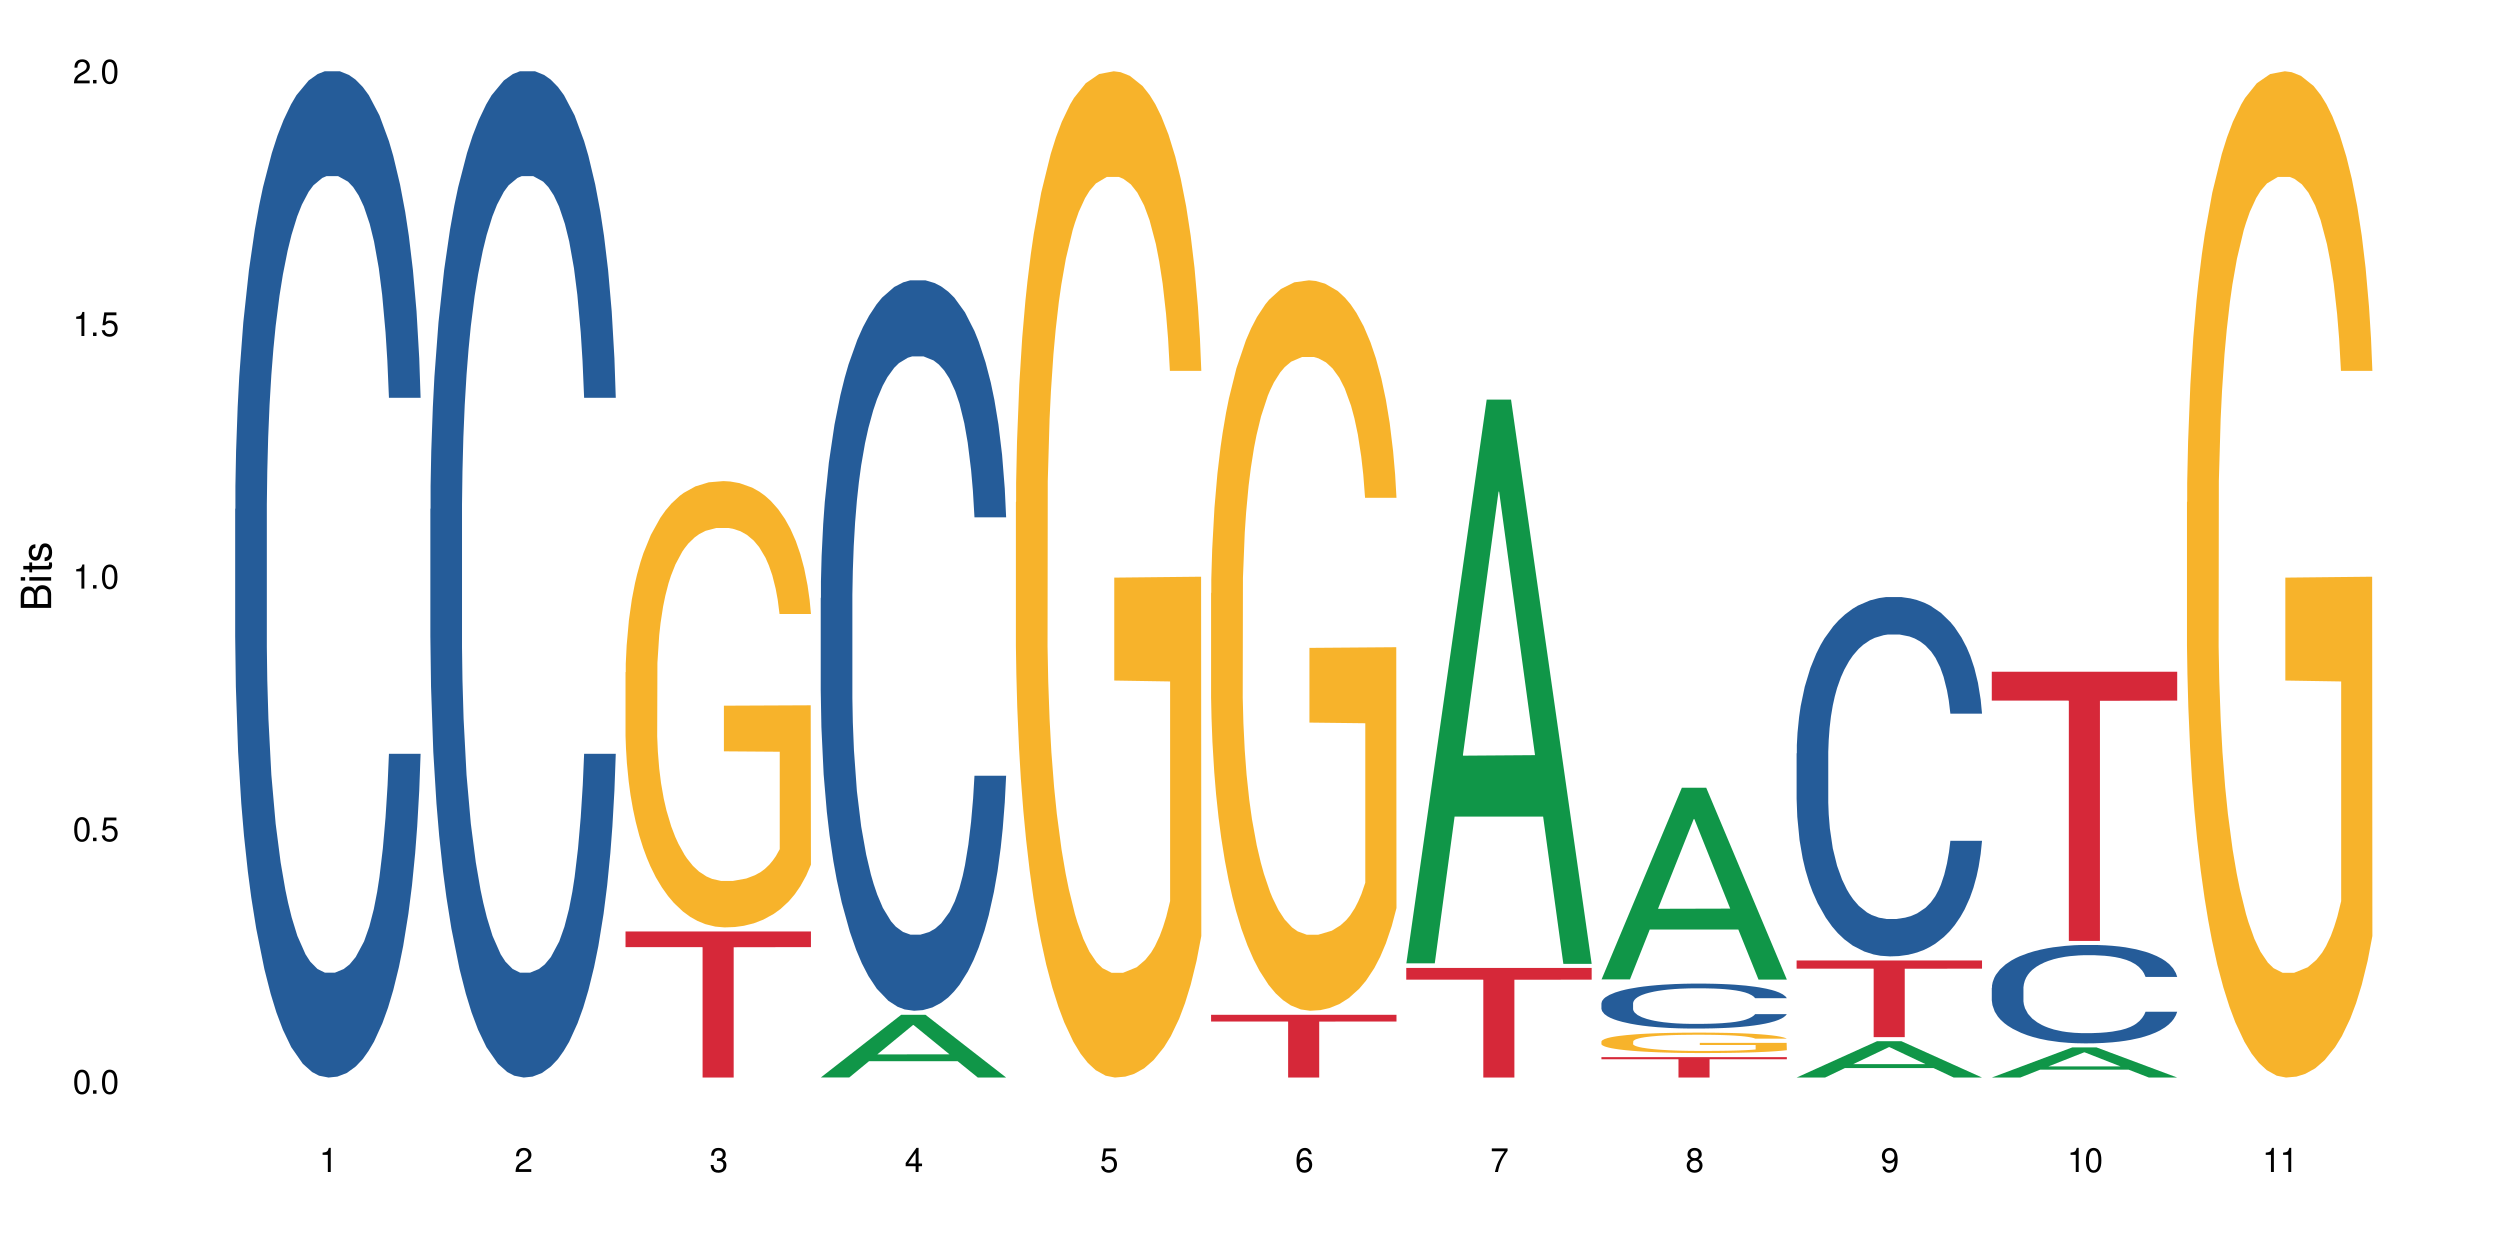 <?xml version="1.0" encoding="UTF-8"?>
<svg xmlns="http://www.w3.org/2000/svg" xmlns:xlink="http://www.w3.org/1999/xlink" width="720" height="360" viewBox="0 0 720 360">
<defs>
<g>
<g id="glyph-0-0">
</g>
<g id="glyph-0-1">
<path d="M 2.641 -6.938 C 2 -6.938 1.422 -6.656 1.078 -6.172 C 0.641 -5.562 0.406 -4.641 0.406 -3.359 C 0.406 -1.016 1.188 0.219 2.641 0.219 C 4.078 0.219 4.859 -1.016 4.859 -3.297 C 4.859 -4.641 4.656 -5.547 4.203 -6.172 C 3.844 -6.656 3.281 -6.938 2.641 -6.938 Z M 2.641 -6.188 C 3.547 -6.188 4 -5.25 4 -3.375 C 4 -1.406 3.562 -0.484 2.625 -0.484 C 1.734 -0.484 1.281 -1.438 1.281 -3.344 C 1.281 -5.25 1.734 -6.188 2.641 -6.188 Z M 2.641 -6.188 "/>
</g>
<g id="glyph-0-2">
<path d="M 1.828 -1 L 0.828 -1 L 0.828 0 L 1.828 0 Z M 1.828 -1 "/>
</g>
<g id="glyph-0-3">
<path d="M 4.562 -6.797 L 1.062 -6.797 L 0.547 -3.094 L 1.328 -3.094 C 1.719 -3.562 2.047 -3.734 2.578 -3.734 C 3.484 -3.734 4.062 -3.109 4.062 -2.094 C 4.062 -1.125 3.484 -0.531 2.578 -0.531 C 1.828 -0.531 1.375 -0.906 1.188 -1.672 L 0.328 -1.672 C 0.453 -1.109 0.547 -0.844 0.75 -0.594 C 1.125 -0.078 1.828 0.219 2.594 0.219 C 3.969 0.219 4.922 -0.781 4.922 -2.219 C 4.922 -3.562 4.031 -4.484 2.719 -4.484 C 2.25 -4.484 1.859 -4.359 1.469 -4.062 L 1.734 -5.969 L 4.562 -5.969 Z M 4.562 -6.797 "/>
</g>
<g id="glyph-0-4">
<path d="M 2.484 -4.938 L 2.484 0 L 3.328 0 L 3.328 -6.938 L 2.766 -6.938 C 2.469 -5.875 2.281 -5.734 0.984 -5.562 L 0.984 -4.938 Z M 2.484 -4.938 "/>
</g>
<g id="glyph-0-5">
<path d="M 4.859 -0.828 L 1.281 -0.828 C 1.359 -1.406 1.672 -1.781 2.5 -2.281 L 3.469 -2.828 C 4.406 -3.344 4.906 -4.062 4.906 -4.906 C 4.906 -5.484 4.672 -6.031 4.266 -6.406 C 3.859 -6.766 3.375 -6.938 2.719 -6.938 C 1.859 -6.938 1.219 -6.625 0.844 -6.031 C 0.609 -5.672 0.5 -5.234 0.484 -4.531 L 1.328 -4.531 C 1.359 -5.016 1.406 -5.281 1.531 -5.516 C 1.75 -5.938 2.188 -6.203 2.703 -6.203 C 3.469 -6.203 4.031 -5.641 4.031 -4.891 C 4.031 -4.344 3.719 -3.859 3.125 -3.516 L 2.234 -3 C 0.812 -2.172 0.406 -1.531 0.328 -0.016 L 4.859 -0.016 Z M 4.859 -0.828 "/>
</g>
<g id="glyph-0-6">
<path d="M 2.125 -3.188 L 2.578 -3.188 C 3.5 -3.188 3.984 -2.766 3.984 -1.922 C 3.984 -1.062 3.469 -0.531 2.594 -0.531 C 1.656 -0.531 1.203 -1 1.156 -2.016 L 0.312 -2.016 C 0.344 -1.453 0.438 -1.094 0.609 -0.781 C 0.953 -0.109 1.625 0.219 2.547 0.219 C 3.953 0.219 4.859 -0.625 4.859 -1.938 C 4.859 -2.828 4.516 -3.297 3.703 -3.594 C 4.344 -3.844 4.656 -4.328 4.656 -5.031 C 4.656 -6.219 3.875 -6.938 2.578 -6.938 C 1.203 -6.938 0.484 -6.172 0.453 -4.703 L 1.297 -4.703 C 1.312 -5.125 1.344 -5.359 1.453 -5.578 C 1.641 -5.969 2.062 -6.203 2.594 -6.203 C 3.344 -6.203 3.797 -5.75 3.797 -5 C 3.797 -4.516 3.609 -4.219 3.25 -4.047 C 3.016 -3.953 2.703 -3.922 2.125 -3.906 Z M 2.125 -3.188 "/>
</g>
<g id="glyph-0-7">
<path d="M 3.141 -1.672 L 3.141 0 L 3.984 0 L 3.984 -1.672 L 4.984 -1.672 L 4.984 -2.438 L 3.984 -2.438 L 3.984 -6.938 L 3.359 -6.938 L 0.266 -2.578 L 0.266 -1.672 Z M 3.141 -2.438 L 1 -2.438 L 3.141 -5.5 Z M 3.141 -2.438 "/>
</g>
<g id="glyph-0-8">
<path d="M 4.781 -5.125 C 4.609 -6.266 3.891 -6.938 2.844 -6.938 C 2.094 -6.938 1.422 -6.578 1.031 -5.953 C 0.594 -5.266 0.406 -4.422 0.406 -3.172 C 0.406 -2 0.578 -1.25 0.984 -0.641 C 1.359 -0.078 1.953 0.219 2.703 0.219 C 3.984 0.219 4.922 -0.75 4.922 -2.094 C 4.922 -3.375 4.062 -4.281 2.844 -4.281 C 2.172 -4.281 1.641 -4.031 1.281 -3.516 C 1.281 -5.234 1.828 -6.188 2.797 -6.188 C 3.391 -6.188 3.797 -5.797 3.938 -5.125 Z M 2.734 -3.531 C 3.547 -3.531 4.062 -2.953 4.062 -2.031 C 4.062 -1.156 3.484 -0.531 2.703 -0.531 C 1.922 -0.531 1.328 -1.188 1.328 -2.078 C 1.328 -2.938 1.906 -3.531 2.734 -3.531 Z M 2.734 -3.531 "/>
</g>
<g id="glyph-0-9">
<path d="M 4.984 -6.797 L 0.438 -6.797 L 0.438 -5.969 L 4.109 -5.969 C 2.5 -3.656 1.828 -2.234 1.328 0 L 2.219 0 C 2.594 -2.172 3.453 -4.047 4.984 -6.094 Z M 4.984 -6.797 "/>
</g>
<g id="glyph-0-10">
<path d="M 3.75 -3.656 C 4.469 -4.094 4.688 -4.438 4.688 -5.078 C 4.688 -6.172 3.844 -6.938 2.641 -6.938 C 1.438 -6.938 0.594 -6.172 0.594 -5.094 C 0.594 -4.438 0.812 -4.094 1.516 -3.656 C 0.734 -3.266 0.359 -2.703 0.359 -1.922 C 0.359 -0.656 1.281 0.219 2.641 0.219 C 3.984 0.219 4.922 -0.656 4.922 -1.922 C 4.922 -2.703 4.531 -3.266 3.75 -3.656 Z M 2.641 -6.188 C 3.359 -6.188 3.812 -5.75 3.812 -5.062 C 3.812 -4.406 3.344 -3.984 2.641 -3.984 C 1.922 -3.984 1.453 -4.406 1.453 -5.078 C 1.453 -5.75 1.922 -6.188 2.641 -6.188 Z M 2.641 -3.266 C 3.484 -3.266 4.062 -2.719 4.062 -1.906 C 4.062 -1.078 3.484 -0.531 2.625 -0.531 C 1.797 -0.531 1.219 -1.094 1.219 -1.906 C 1.219 -2.719 1.781 -3.266 2.641 -3.266 Z M 2.641 -3.266 "/>
</g>
<g id="glyph-0-11">
<path d="M 0.516 -1.578 C 0.672 -0.453 1.406 0.219 2.438 0.219 C 3.188 0.219 3.859 -0.141 4.266 -0.766 C 4.688 -1.453 4.891 -2.297 4.891 -3.547 C 4.891 -4.719 4.703 -5.453 4.312 -6.078 C 3.938 -6.641 3.344 -6.938 2.594 -6.938 C 1.297 -6.938 0.359 -5.969 0.359 -4.625 C 0.359 -3.344 1.234 -2.453 2.453 -2.453 C 3.094 -2.453 3.578 -2.672 4.016 -3.203 C 4 -1.484 3.469 -0.531 2.5 -0.531 C 1.906 -0.531 1.484 -0.906 1.359 -1.578 Z M 2.578 -6.203 C 3.375 -6.203 3.969 -5.531 3.969 -4.641 C 3.969 -3.797 3.391 -3.188 2.547 -3.188 C 1.734 -3.188 1.234 -3.766 1.234 -4.688 C 1.234 -5.562 1.797 -6.203 2.578 -6.203 Z M 2.578 -6.203 "/>
</g>
<g id="glyph-1-0">
</g>
<g id="glyph-1-1">
<path d="M 0 -0.953 L 0 -4.891 C 0 -5.719 -0.234 -6.344 -0.734 -6.797 C -1.188 -7.234 -1.812 -7.469 -2.5 -7.469 C -3.547 -7.469 -4.188 -7 -4.625 -5.875 C -4.984 -6.688 -5.625 -7.094 -6.531 -7.094 C -7.172 -7.094 -7.734 -6.859 -8.141 -6.391 C -8.562 -5.922 -8.75 -5.344 -8.75 -4.5 L -8.75 -0.953 Z M -4.984 -2.062 L -7.766 -2.062 L -7.766 -4.219 C -7.766 -4.844 -7.688 -5.203 -7.453 -5.5 C -7.219 -5.812 -6.859 -5.969 -6.375 -5.969 C -5.891 -5.969 -5.531 -5.812 -5.297 -5.5 C -5.062 -5.203 -4.984 -4.844 -4.984 -4.219 Z M -0.984 -2.062 L -4 -2.062 L -4 -4.781 C -4 -5.766 -3.438 -6.359 -2.484 -6.359 C -1.547 -6.359 -0.984 -5.766 -0.984 -4.781 Z M -0.984 -2.062 "/>
</g>
<g id="glyph-1-2">
<path d="M -6.281 -1.797 L -6.281 -0.797 L 0 -0.797 L 0 -1.797 Z M -8.75 -1.797 L -8.75 -0.797 L -7.484 -0.797 L -7.484 -1.797 Z M -8.75 -1.797 "/>
</g>
<g id="glyph-1-3">
<path d="M -6.281 -3.047 L -6.281 -2.016 L -8.016 -2.016 L -8.016 -1.016 L -6.281 -1.016 L -6.281 -0.172 L -5.469 -0.172 L -5.469 -1.016 L -0.719 -1.016 C -0.078 -1.016 0.281 -1.453 0.281 -2.234 C 0.281 -2.5 0.25 -2.719 0.188 -3.047 L -0.641 -3.047 C -0.609 -2.906 -0.594 -2.766 -0.594 -2.562 C -0.594 -2.141 -0.719 -2.016 -1.156 -2.016 L -5.469 -2.016 L -5.469 -3.047 Z M -6.281 -3.047 "/>
</g>
<g id="glyph-1-4">
<path d="M -4.531 -5.25 C -5.766 -5.25 -6.469 -4.422 -6.469 -2.969 C -6.469 -1.516 -5.719 -0.562 -4.547 -0.562 C -3.562 -0.562 -3.094 -1.062 -2.734 -2.562 L -2.516 -3.484 C -2.344 -4.188 -2.094 -4.469 -1.641 -4.469 C -1.047 -4.469 -0.641 -3.875 -0.641 -3 C -0.641 -2.453 -0.797 -2 -1.062 -1.75 C -1.25 -1.594 -1.422 -1.531 -1.875 -1.469 L -1.875 -0.406 C -0.422 -0.453 0.281 -1.266 0.281 -2.922 C 0.281 -4.5 -0.5 -5.516 -1.719 -5.516 C -2.656 -5.516 -3.172 -4.984 -3.469 -3.734 L -3.703 -2.766 C -3.891 -1.953 -4.156 -1.609 -4.594 -1.609 C -5.188 -1.609 -5.547 -2.125 -5.547 -2.938 C -5.547 -3.75 -5.203 -4.172 -4.531 -4.203 Z M -4.531 -5.25 "/>
</g>
</g>
</defs>
<rect x="-72" y="-36" width="864" height="432" fill="rgb(100%, 100%, 100%)" fill-opacity="1"/>
<path fill-rule="nonzero" fill="rgb(14.51%, 36.078%, 60%)" fill-opacity="1" d="M 67.73 146.621 L 67.797 146.355 L 67.797 140 L 67.992 129.934 L 68.449 117.215 L 68.902 108.477 L 70.074 92.844 L 71.703 77.746 L 73.398 66.09 L 74.633 59.203 L 75.742 53.902 L 78.281 44.102 L 79.91 39.07 L 81.668 34.566 L 83.816 30.062 L 85.379 27.414 L 88.895 23.176 L 91.5 21.32 L 93.52 20.527 L 97.883 20.527 L 100.488 21.586 L 102.375 22.91 L 104.461 25.031 L 106.219 27.414 L 109.281 33.242 L 112.016 40.66 L 113.254 44.898 L 115.207 53.109 L 116.703 61.055 L 117.746 67.945 L 118.918 77.746 L 119.961 89.668 L 120.742 103.176 L 121.133 114.566 L 112.016 114.566 L 111.559 103.973 L 111.039 95.758 L 110.062 84.898 L 109.086 77.215 L 107.715 69.535 L 106.48 64.5 L 104.785 59.469 L 103.289 56.289 L 101.727 53.902 L 100.227 52.316 L 97.363 50.727 L 94.039 50.727 L 92.805 51.254 L 90.262 53.375 L 88.895 55.23 L 86.941 58.938 L 85.574 62.383 L 83.945 67.68 L 82.84 72.184 L 81.473 79.07 L 80.496 85.164 L 79.387 93.906 L 78.738 100.527 L 78.152 107.945 L 77.629 116.688 L 77.238 125.957 L 76.977 135.762 L 76.848 145.297 L 76.848 186.355 L 76.977 195.895 L 77.305 207.02 L 78.152 223.18 L 79.387 237.219 L 80.82 248.344 L 82.188 256.293 L 82.969 260 L 84.012 264.238 L 85.641 269.535 L 87.984 274.836 L 89.352 276.953 L 91.438 279.074 L 93.586 280.133 L 96.449 280.133 L 98.988 279.074 L 100.684 277.75 L 102.441 275.629 L 104.852 271.125 L 106.348 266.887 L 107.652 261.855 L 108.629 256.82 L 109.281 252.582 L 110.258 244.371 L 111.039 235.363 L 111.625 226.094 L 112.016 217.086 L 121.133 217.086 L 120.742 227.684 L 120.156 238.012 L 119.57 245.695 L 118.656 254.969 L 117.613 263.18 L 116.117 272.449 L 114.879 278.543 L 113.254 285.168 L 111.754 290.199 L 110.125 294.703 L 107.715 300 L 106.152 302.648 L 104.461 305.035 L 102.441 307.152 L 99.902 309.008 L 97.168 310.066 L 94.625 310.332 L 91.891 309.801 L 89.871 308.742 L 87.203 306.359 L 83.883 301.59 L 81.473 296.559 L 79.582 291.523 L 77.957 286.227 L 76.133 279.074 L 73.789 267.418 L 72.355 258.41 L 71.379 250.992 L 70.27 240.664 L 69.488 231.391 L 68.578 216.555 L 67.926 197.746 L 67.73 183.18 Z M 67.73 146.621 "/>
<path fill-rule="nonzero" fill="rgb(14.51%, 36.078%, 60%)" fill-opacity="1" d="M 123.941 146.621 L 124.008 146.355 L 124.008 140 L 124.203 129.934 L 124.66 117.215 L 125.113 108.477 L 126.285 92.844 L 127.914 77.746 L 129.609 66.09 L 130.844 59.203 L 131.953 53.902 L 134.492 44.102 L 136.121 39.07 L 137.879 34.566 L 140.027 30.062 L 141.59 27.414 L 145.109 23.176 L 147.711 21.32 L 149.73 20.527 L 154.094 20.527 L 156.699 21.586 L 158.59 22.91 L 160.672 25.031 L 162.43 27.414 L 165.492 33.242 L 168.227 40.66 L 169.465 44.898 L 171.418 53.109 L 172.914 61.055 L 173.957 67.945 L 175.129 77.746 L 176.172 89.668 L 176.953 103.176 L 177.344 114.566 L 168.227 114.566 L 167.77 103.973 L 167.25 95.758 L 166.273 84.898 L 165.297 77.215 L 163.93 69.535 L 162.691 64.5 L 160.996 59.469 L 159.5 56.289 L 157.938 53.902 L 156.438 52.316 L 153.574 50.727 L 150.254 50.727 L 149.016 51.254 L 146.477 53.375 L 145.109 55.23 L 143.152 58.938 L 141.785 62.383 L 140.156 67.68 L 139.051 72.184 L 137.684 79.07 L 136.707 85.164 L 135.598 93.906 L 134.949 100.527 L 134.363 107.945 L 133.84 116.688 L 133.449 125.957 L 133.191 135.762 L 133.059 145.297 L 133.059 186.355 L 133.191 195.895 L 133.516 207.02 L 134.363 223.18 L 135.598 237.219 L 137.031 248.344 L 138.398 256.293 L 139.18 260 L 140.223 264.238 L 141.852 269.535 L 144.195 274.836 L 145.562 276.953 L 147.648 279.074 L 149.797 280.133 L 152.66 280.133 L 155.203 279.074 L 156.895 277.75 L 158.652 275.629 L 161.062 271.125 L 162.559 266.887 L 163.863 261.855 L 164.84 256.82 L 165.492 252.582 L 166.469 244.371 L 167.25 235.363 L 167.836 226.094 L 168.227 217.086 L 177.344 217.086 L 176.953 227.684 L 176.367 238.012 L 175.781 245.695 L 174.867 254.969 L 173.828 263.18 L 172.328 272.449 L 171.09 278.543 L 169.465 285.168 L 167.965 290.199 L 166.336 294.703 L 163.93 300 L 162.363 302.648 L 160.672 305.035 L 158.652 307.152 L 156.113 309.008 L 153.379 310.066 L 150.84 310.332 L 148.102 309.801 L 146.086 308.742 L 143.414 306.359 L 140.094 301.59 L 137.684 296.559 L 135.793 291.523 L 134.168 286.227 L 132.344 279.074 L 130 267.418 L 128.566 258.41 L 127.59 250.992 L 126.48 240.664 L 125.699 231.391 L 124.789 216.555 L 124.137 197.746 L 123.941 183.18 Z M 123.941 146.621 "/>
<path fill-rule="nonzero" fill="rgb(96.863%, 70.196%, 16.863%)" fill-opacity="1" d="M 180.152 193.609 L 180.219 193.492 L 180.219 191.145 L 180.48 185.863 L 181.129 178.586 L 181.977 172.598 L 182.891 167.902 L 183.477 165.438 L 184.453 161.914 L 185.297 159.332 L 187.449 154.051 L 190.184 149.121 L 191.68 147.008 L 193.375 145.012 L 195.785 142.781 L 196.891 141.961 L 200.277 140.082 L 204.121 138.906 L 208.352 138.555 L 210.305 138.672 L 212.977 139.141 L 216.621 140.434 L 218.707 141.605 L 220.336 142.781 L 222.027 144.309 L 224.113 146.656 L 226.066 149.473 L 227.629 152.289 L 229.191 155.812 L 230.492 159.566 L 231.602 163.676 L 232.578 168.605 L 233.164 172.715 L 233.555 176.824 L 224.504 176.824 L 223.98 172.715 L 223.395 169.547 L 222.418 165.672 L 221.441 162.855 L 220.465 160.625 L 218.641 157.57 L 217.078 155.695 L 215.125 154.051 L 213.238 152.992 L 211.086 152.289 L 209.785 152.055 L 206.332 152.055 L 203.207 152.875 L 201.383 153.816 L 200.082 154.754 L 198.258 156.516 L 197.152 157.926 L 196.5 158.863 L 194.547 162.504 L 193.242 165.789 L 192.527 168.02 L 191.617 171.543 L 190.965 174.711 L 190.246 179.406 L 189.855 182.93 L 189.336 190.91 L 189.27 212.043 L 189.465 216.504 L 189.855 221.316 L 190.379 225.543 L 191.16 230 L 191.941 233.406 L 193.309 237.984 L 194.48 241.035 L 195.395 243.031 L 197.152 246.203 L 197.867 247.258 L 199.562 249.371 L 201.32 251.016 L 203.469 252.422 L 205.098 253.129 L 207.699 253.715 L 211.023 253.715 L 214.93 253.012 L 217.402 252.07 L 219.098 251.133 L 220.203 250.309 L 221.57 249.02 L 222.551 247.844 L 223.461 246.555 L 224.566 244.559 L 224.566 216.504 L 208.484 216.383 L 208.484 203.238 L 233.488 203.121 L 233.555 249.02 L 232.188 252.188 L 230.492 255.242 L 228.867 257.59 L 227.172 259.586 L 224.762 261.816 L 222.809 263.223 L 219.812 264.867 L 217.078 265.922 L 214.215 266.629 L 211.672 266.98 L 208.68 267.098 L 206.008 266.863 L 203.141 266.156 L 200.863 265.219 L 198.777 264.047 L 196.695 262.52 L 194.09 260.055 L 192.398 258.059 L 190.641 255.594 L 188.879 252.656 L 187.316 249.488 L 186.277 247.023 L 185.234 244.207 L 184.125 240.684 L 183.086 236.691 L 182.305 233.055 L 181.586 228.945 L 181.066 225.07 L 180.543 219.789 L 180.285 215.562 L 180.152 211.922 Z M 180.152 193.609 "/>
<path fill-rule="nonzero" fill="rgb(83.922%, 15.686%, 22.353%)" fill-opacity="1" d="M 180.152 268.262 L 233.555 268.262 L 233.555 272.766 L 211.301 272.805 L 211.301 310.332 L 202.344 310.332 L 202.344 272.844 L 202.215 272.766 L 180.152 272.766 Z M 180.152 268.262 "/>
<path fill-rule="nonzero" fill="rgb(6.275%, 58.824%, 28.235%)" fill-opacity="1" d="M 236.367 310.316 L 236.422 310.297 L 259.527 292.266 L 266.547 292.266 L 289.766 310.332 L 281.609 310.332 L 275.789 305.617 L 250.285 305.617 L 244.582 310.316 L 236.367 310.316 L 252.738 303.664 L 273.449 303.648 L 263.121 295.219 L 263.008 295.199 L 262.895 295.25 L 252.684 303.648 L 252.738 303.664 Z M 236.367 310.316 "/>
<path fill-rule="nonzero" fill="rgb(14.51%, 36.078%, 60%)" fill-opacity="1" d="M 236.367 172.262 L 236.43 172.07 L 236.43 167.457 L 236.625 160.148 L 237.082 150.918 L 237.539 144.574 L 238.711 133.227 L 240.34 122.266 L 242.031 113.805 L 243.27 108.805 L 244.375 104.961 L 246.914 97.844 L 248.543 94.191 L 250.301 90.922 L 252.449 87.652 L 254.016 85.73 L 257.531 82.652 L 260.137 81.309 L 262.152 80.73 L 266.516 80.73 L 269.121 81.5 L 271.012 82.461 L 273.094 84 L 274.852 85.73 L 277.914 89.961 L 280.648 95.344 L 281.887 98.422 L 283.84 104.383 L 285.34 110.152 L 286.379 115.152 L 287.551 122.266 L 288.594 130.918 L 289.375 140.727 L 289.766 148.996 L 280.648 148.996 L 280.191 141.305 L 279.672 135.344 L 278.695 127.457 L 277.719 121.883 L 276.352 116.305 L 275.113 112.652 L 273.422 108.996 L 271.922 106.691 L 270.359 104.961 L 268.863 103.805 L 265.996 102.652 L 262.676 102.652 L 261.438 103.035 L 258.898 104.574 L 257.531 105.922 L 255.578 108.613 L 254.211 111.113 L 252.582 114.957 L 251.473 118.227 L 250.105 123.227 L 249.129 127.652 L 248.023 133.996 L 247.371 138.805 L 246.785 144.188 L 246.266 150.535 L 245.875 157.266 L 245.613 164.379 L 245.484 171.301 L 245.484 201.109 L 245.613 208.031 L 245.938 216.105 L 246.785 227.836 L 248.023 238.027 L 249.457 246.105 L 250.824 251.875 L 251.605 254.566 L 252.645 257.641 L 254.273 261.488 L 256.617 265.336 L 257.984 266.871 L 260.07 268.41 L 262.219 269.18 L 265.086 269.18 L 267.625 268.41 L 269.316 267.449 L 271.074 265.91 L 273.484 262.641 L 274.984 259.566 L 276.285 255.91 L 277.262 252.258 L 277.914 249.18 L 278.891 243.219 L 279.672 236.684 L 280.258 229.953 L 280.648 223.414 L 289.766 223.414 L 289.375 231.105 L 288.789 238.605 L 288.203 244.184 L 287.293 250.91 L 286.25 256.875 L 284.75 263.605 L 283.516 268.027 L 281.887 272.832 L 280.387 276.488 L 278.762 279.758 L 276.352 283.602 L 274.789 285.523 L 273.094 287.258 L 271.074 288.793 L 268.535 290.141 L 265.801 290.91 L 263.262 291.102 L 260.527 290.719 L 258.508 289.949 L 255.836 288.219 L 252.516 284.758 L 250.105 281.102 L 248.219 277.449 L 246.59 273.602 L 244.766 268.41 L 242.422 259.949 L 240.988 253.41 L 240.012 248.027 L 238.906 240.527 L 238.125 233.797 L 237.211 223.027 L 236.562 209.375 L 236.367 198.801 Z M 236.367 172.262 "/>
<path fill-rule="nonzero" fill="rgb(96.863%, 70.196%, 16.863%)" fill-opacity="1" d="M 292.578 144.652 L 292.641 144.387 L 292.641 139.094 L 292.902 127.184 L 293.555 110.777 L 294.398 97.277 L 295.312 86.691 L 295.898 81.133 L 296.875 73.195 L 297.723 67.371 L 299.871 55.461 L 302.605 44.348 L 304.105 39.582 L 305.797 35.082 L 308.207 30.055 L 309.312 28.203 L 312.699 23.965 L 316.543 21.32 L 320.773 20.527 L 322.73 20.789 L 325.398 21.848 L 329.047 24.762 L 331.129 27.406 L 332.758 30.055 L 334.449 33.496 L 336.535 38.789 L 338.488 45.141 L 340.051 51.492 L 341.613 59.43 L 342.918 67.902 L 344.023 77.164 L 345 88.281 L 345.586 97.543 L 345.977 106.805 L 336.926 106.805 L 336.406 97.543 L 335.82 90.398 L 334.84 81.664 L 333.863 75.312 L 332.887 70.281 L 331.066 63.402 L 329.5 59.168 L 327.547 55.461 L 325.66 53.078 L 323.512 51.492 L 322.207 50.961 L 318.758 50.961 L 315.629 52.816 L 313.809 54.934 L 312.504 57.051 L 310.68 61.02 L 309.574 64.195 L 308.922 66.312 L 306.969 74.516 L 305.668 81.93 L 304.949 86.957 L 304.039 94.898 L 303.387 102.043 L 302.672 112.629 L 302.281 120.57 L 301.758 138.566 L 301.695 186.207 L 301.891 196.262 L 302.281 207.113 L 302.801 216.641 L 303.582 226.699 L 304.363 234.375 L 305.73 244.695 L 306.902 251.578 L 307.816 256.078 L 309.574 263.223 L 310.289 265.605 L 311.984 270.367 L 313.742 274.074 L 315.891 277.25 L 317.52 278.836 L 320.125 280.16 L 323.445 280.16 L 327.352 278.574 L 329.828 276.457 L 331.52 274.34 L 332.629 272.484 L 333.996 269.574 L 334.973 266.926 L 335.883 264.016 L 336.992 259.516 L 336.992 196.262 L 320.906 195.996 L 320.906 166.355 L 345.914 166.09 L 345.977 269.574 L 344.609 276.719 L 342.918 283.602 L 341.289 288.895 L 339.598 293.395 L 337.188 298.422 L 335.234 301.598 L 332.238 305.305 L 329.5 307.688 L 326.637 309.273 L 324.098 310.066 L 321.102 310.332 L 318.43 309.805 L 315.566 308.215 L 313.285 306.098 L 311.203 303.453 L 309.117 300.012 L 306.512 294.453 L 304.82 289.953 L 303.062 284.395 L 301.305 277.777 L 299.742 270.633 L 298.699 265.074 L 297.656 258.723 L 296.551 250.781 L 295.508 241.785 L 294.727 233.578 L 294.008 224.316 L 293.488 215.582 L 292.969 203.672 L 292.707 194.145 L 292.578 185.941 Z M 292.578 144.652 "/>
<path fill-rule="nonzero" fill="rgb(96.863%, 70.196%, 16.863%)" fill-opacity="1" d="M 348.789 170.836 L 348.852 170.641 L 348.852 166.801 L 349.113 158.156 L 349.766 146.242 L 350.613 136.445 L 351.523 128.762 L 352.109 124.727 L 353.086 118.961 L 353.934 114.734 L 356.082 106.09 L 358.816 98.02 L 360.316 94.562 L 362.008 91.297 L 364.418 87.648 L 365.523 86.301 L 368.91 83.227 L 372.754 81.309 L 376.988 80.73 L 378.941 80.922 L 381.609 81.691 L 385.258 83.805 L 387.34 85.727 L 388.969 87.648 L 390.664 90.145 L 392.746 93.988 L 394.699 98.598 L 396.262 103.207 L 397.824 108.973 L 399.129 115.121 L 400.234 121.844 L 401.211 129.914 L 401.797 136.637 L 402.188 143.363 L 393.137 143.363 L 392.617 136.637 L 392.031 131.449 L 391.055 125.109 L 390.078 120.5 L 389.098 116.848 L 387.277 111.855 L 385.715 108.781 L 383.758 106.09 L 381.871 104.359 L 379.723 103.207 L 378.418 102.824 L 374.969 102.824 L 371.844 104.168 L 370.02 105.707 L 368.715 107.242 L 366.891 110.125 L 365.785 112.43 L 365.133 113.969 L 363.18 119.922 L 361.879 125.301 L 361.16 128.953 L 360.25 134.715 L 359.598 139.902 L 358.883 147.59 L 358.492 153.352 L 357.969 166.414 L 357.906 200.996 L 358.102 208.297 L 358.492 216.176 L 359.012 223.09 L 359.793 230.391 L 360.574 235.965 L 361.941 243.457 L 363.117 248.453 L 364.027 251.719 L 365.785 256.906 L 366.5 258.633 L 368.195 262.09 L 369.953 264.781 L 372.102 267.086 L 373.73 268.238 L 376.336 269.199 L 379.656 269.199 L 383.562 268.047 L 386.039 266.512 L 387.73 264.973 L 388.84 263.629 L 390.207 261.516 L 391.184 259.594 L 392.094 257.48 L 393.203 254.215 L 393.203 208.297 L 377.117 208.105 L 377.117 186.59 L 402.125 186.395 L 402.188 261.516 L 400.82 266.703 L 399.129 271.699 L 397.5 275.539 L 395.809 278.805 L 393.398 282.457 L 391.445 284.762 L 388.449 287.453 L 385.715 289.18 L 382.848 290.332 L 380.309 290.91 L 377.312 291.102 L 374.641 290.719 L 371.777 289.566 L 369.496 288.027 L 367.414 286.105 L 365.328 283.609 L 362.727 279.574 L 361.031 276.309 L 359.273 272.273 L 357.516 267.473 L 355.953 262.285 L 354.91 258.25 L 353.867 253.637 L 352.762 247.875 L 351.719 241.344 L 350.938 235.387 L 350.223 228.664 L 349.699 222.324 L 349.18 213.676 L 348.918 206.762 L 348.789 200.805 Z M 348.789 170.836 "/>
<path fill-rule="nonzero" fill="rgb(83.922%, 15.686%, 22.353%)" fill-opacity="1" d="M 348.789 292.266 L 402.188 292.266 L 402.188 294.199 L 379.934 294.215 L 379.934 310.332 L 370.98 310.332 L 370.98 294.234 L 370.848 294.199 L 348.789 294.199 Z M 348.789 292.266 "/>
<path fill-rule="nonzero" fill="rgb(6.275%, 58.824%, 28.235%)" fill-opacity="1" d="M 405 277.445 L 405.059 277.293 L 428.164 115.094 L 435.18 115.094 L 458.402 277.598 L 450.242 277.598 L 444.422 235.18 L 418.922 235.18 L 413.215 277.445 L 405 277.445 L 421.375 217.633 L 442.082 217.48 L 431.758 141.645 L 431.645 141.492 L 431.527 141.949 L 421.316 217.48 L 421.375 217.633 Z M 405 277.445 "/>
<path fill-rule="nonzero" fill="rgb(83.922%, 15.686%, 22.353%)" fill-opacity="1" d="M 405 278.762 L 458.402 278.762 L 458.402 282.141 L 436.145 282.172 L 436.145 310.332 L 427.191 310.332 L 427.191 282.203 L 427.062 282.141 L 405 282.141 Z M 405 278.762 "/>
<path fill-rule="nonzero" fill="rgb(6.275%, 58.824%, 28.235%)" fill-opacity="1" d="M 461.211 282.07 L 461.27 282.02 L 484.375 226.867 L 491.391 226.867 L 514.613 282.121 L 506.453 282.121 L 500.633 267.699 L 475.133 267.699 L 469.426 282.07 L 461.211 282.07 L 477.586 261.734 L 498.297 261.68 L 487.969 235.895 L 487.855 235.844 L 487.742 236 L 477.527 261.68 L 477.586 261.734 Z M 461.211 282.07 "/>
<path fill-rule="nonzero" fill="rgb(14.51%, 36.078%, 60%)" fill-opacity="1" d="M 461.211 288.918 L 461.277 288.906 L 461.277 288.621 L 461.473 288.172 L 461.926 287.605 L 462.383 287.215 L 463.555 286.516 L 465.184 285.84 L 466.879 285.32 L 468.113 285.012 L 469.223 284.777 L 471.762 284.34 L 473.391 284.113 L 475.148 283.914 L 477.297 283.711 L 478.859 283.594 L 482.375 283.406 L 484.98 283.32 L 487 283.285 L 491.363 283.285 L 493.969 283.332 L 495.855 283.395 L 497.941 283.488 L 499.699 283.594 L 502.762 283.855 L 505.496 284.188 L 506.73 284.375 L 508.688 284.742 L 510.184 285.098 L 511.227 285.402 L 512.398 285.84 L 513.441 286.375 L 514.223 286.977 L 514.613 287.484 L 505.496 287.484 L 505.039 287.012 L 504.52 286.645 L 503.543 286.16 L 502.562 285.816 L 501.195 285.477 L 499.961 285.25 L 498.266 285.027 L 496.77 284.883 L 495.207 284.777 L 493.707 284.707 L 490.844 284.637 L 487.52 284.637 L 486.285 284.66 L 483.742 284.754 L 482.375 284.836 L 480.422 285 L 479.055 285.156 L 477.426 285.391 L 476.32 285.594 L 474.953 285.902 L 473.977 286.172 L 472.867 286.562 L 472.219 286.859 L 471.633 287.191 L 471.109 287.582 L 470.719 287.996 L 470.457 288.434 L 470.328 288.859 L 470.328 290.691 L 470.457 291.117 L 470.785 291.613 L 471.633 292.336 L 472.867 292.961 L 474.301 293.461 L 475.668 293.812 L 476.449 293.98 L 477.492 294.168 L 479.121 294.406 L 481.465 294.641 L 482.832 294.738 L 484.918 294.832 L 487.066 294.879 L 489.93 294.879 L 492.469 294.832 L 494.164 294.773 L 495.922 294.68 L 498.332 294.477 L 499.828 294.289 L 501.133 294.062 L 502.109 293.84 L 502.762 293.648 L 503.738 293.281 L 504.52 292.879 L 505.105 292.465 L 505.496 292.062 L 514.613 292.062 L 514.223 292.535 L 513.637 293 L 513.051 293.34 L 512.137 293.754 L 511.094 294.121 L 509.598 294.535 L 508.359 294.809 L 506.73 295.105 L 505.234 295.328 L 503.605 295.531 L 501.195 295.766 L 499.633 295.883 L 497.941 295.992 L 495.922 296.086 L 493.383 296.168 L 490.648 296.215 L 488.105 296.227 L 485.371 296.203 L 483.352 296.156 L 480.684 296.051 L 477.363 295.836 L 474.953 295.613 L 473.062 295.387 L 471.438 295.152 L 469.613 294.832 L 467.27 294.312 L 465.836 293.91 L 464.859 293.578 L 463.75 293.117 L 462.969 292.703 L 462.059 292.039 L 461.406 291.199 L 461.211 290.551 Z M 461.211 288.918 "/>
<path fill-rule="nonzero" fill="rgb(96.863%, 70.196%, 16.863%)" fill-opacity="1" d="M 461.211 299.914 L 461.277 299.906 L 461.277 299.801 L 461.535 299.559 L 462.188 299.227 L 463.035 298.949 L 463.945 298.734 L 464.531 298.621 L 465.508 298.461 L 466.355 298.344 L 468.504 298.102 L 471.242 297.875 L 472.738 297.777 L 474.43 297.688 L 476.84 297.586 L 477.949 297.547 L 481.336 297.461 L 485.176 297.406 L 489.41 297.391 L 491.363 297.398 L 494.035 297.418 L 497.68 297.477 L 499.766 297.531 L 501.391 297.586 L 503.086 297.656 L 505.168 297.762 L 507.125 297.891 L 508.688 298.02 L 510.25 298.184 L 511.551 298.355 L 512.66 298.543 L 513.637 298.77 L 514.223 298.957 L 514.613 299.145 L 505.559 299.145 L 505.039 298.957 L 504.453 298.812 L 503.477 298.633 L 502.5 298.504 L 501.523 298.402 L 499.699 298.262 L 498.137 298.176 L 496.184 298.102 L 494.293 298.055 L 492.145 298.02 L 490.844 298.012 L 487.391 298.012 L 484.266 298.047 L 482.441 298.09 L 481.141 298.133 L 479.316 298.215 L 478.207 298.277 L 477.559 298.32 L 475.602 298.488 L 474.301 298.641 L 473.586 298.742 L 472.672 298.902 L 472.023 299.047 L 471.305 299.262 L 470.914 299.426 L 470.395 299.789 L 470.328 300.758 L 470.523 300.961 L 470.914 301.184 L 471.438 301.375 L 472.219 301.582 L 473 301.738 L 474.367 301.945 L 475.539 302.086 L 476.449 302.176 L 478.207 302.324 L 478.926 302.371 L 480.617 302.469 L 482.375 302.543 L 484.523 302.609 L 486.152 302.641 L 488.758 302.668 L 492.078 302.668 L 495.988 302.633 L 498.461 302.59 L 500.156 302.547 L 501.262 302.512 L 502.629 302.453 L 503.605 302.398 L 504.52 302.34 L 505.625 302.246 L 505.625 300.961 L 489.539 300.957 L 489.539 300.355 L 514.547 300.348 L 514.613 302.453 L 513.246 302.598 L 511.551 302.738 L 509.922 302.844 L 508.23 302.938 L 505.82 303.039 L 503.867 303.102 L 500.871 303.18 L 498.137 303.227 L 495.27 303.258 L 492.73 303.273 L 489.734 303.281 L 487.066 303.27 L 484.199 303.238 L 481.922 303.195 L 479.836 303.141 L 477.754 303.07 L 475.148 302.957 L 473.453 302.867 L 471.695 302.754 L 469.938 302.617 L 468.375 302.473 L 467.332 302.359 L 466.289 302.23 L 465.184 302.07 L 464.141 301.887 L 463.359 301.719 L 462.645 301.531 L 462.121 301.355 L 461.602 301.113 L 461.34 300.918 L 461.211 300.754 Z M 461.211 299.914 "/>
<path fill-rule="nonzero" fill="rgb(83.922%, 15.686%, 22.353%)" fill-opacity="1" d="M 461.211 304.445 L 514.613 304.445 L 514.613 305.074 L 492.355 305.078 L 492.355 310.332 L 483.402 310.332 L 483.402 305.086 L 483.273 305.074 L 461.211 305.074 Z M 461.211 304.445 "/>
<path fill-rule="nonzero" fill="rgb(6.275%, 58.824%, 28.235%)" fill-opacity="1" d="M 517.422 310.324 L 517.48 310.312 L 540.586 299.867 L 547.602 299.867 L 570.824 310.332 L 562.664 310.332 L 556.848 307.602 L 531.344 307.602 L 525.637 310.324 L 517.422 310.324 L 533.797 306.473 L 554.508 306.461 L 544.18 301.578 L 544.066 301.566 L 543.953 301.598 L 533.738 306.461 L 533.797 306.473 Z M 517.422 310.324 "/>
<path fill-rule="nonzero" fill="rgb(14.51%, 36.078%, 60%)" fill-opacity="1" d="M 517.422 216.984 L 517.488 216.891 L 517.488 214.621 L 517.684 211.023 L 518.141 206.484 L 518.594 203.363 L 519.766 197.781 L 521.395 192.387 L 523.09 188.227 L 524.324 185.766 L 525.434 183.875 L 527.973 180.375 L 529.602 178.578 L 531.359 176.969 L 533.508 175.359 L 535.07 174.414 L 538.586 172.902 L 541.191 172.238 L 543.211 171.953 L 547.574 171.953 L 550.18 172.332 L 552.066 172.805 L 554.152 173.562 L 555.91 174.414 L 558.973 176.496 L 561.707 179.145 L 562.945 180.656 L 564.898 183.59 L 566.395 186.43 L 567.438 188.887 L 568.609 192.387 L 569.652 196.645 L 570.434 201.469 L 570.824 205.539 L 561.707 205.539 L 561.25 201.754 L 560.73 198.82 L 559.754 194.941 L 558.777 192.199 L 557.41 189.457 L 556.172 187.656 L 554.477 185.859 L 552.98 184.727 L 551.418 183.875 L 549.918 183.305 L 547.055 182.738 L 543.734 182.738 L 542.496 182.93 L 539.957 183.684 L 538.586 184.348 L 536.633 185.672 L 535.266 186.902 L 533.637 188.793 L 532.531 190.402 L 531.164 192.859 L 530.188 195.035 L 529.078 198.16 L 528.43 200.523 L 527.844 203.172 L 527.32 206.293 L 526.93 209.605 L 526.672 213.105 L 526.539 216.512 L 526.539 231.176 L 526.672 234.578 L 526.996 238.555 L 527.844 244.324 L 529.078 249.336 L 530.512 253.312 L 531.879 256.148 L 532.66 257.473 L 533.703 258.988 L 535.332 260.879 L 537.676 262.77 L 539.043 263.527 L 541.129 264.285 L 543.277 264.664 L 546.141 264.664 L 548.684 264.285 L 550.375 263.812 L 552.133 263.055 L 554.543 261.445 L 556.039 259.934 L 557.344 258.137 L 558.32 256.336 L 558.973 254.824 L 559.949 251.891 L 560.73 248.676 L 561.316 245.363 L 561.707 242.148 L 570.824 242.148 L 570.434 245.934 L 569.848 249.621 L 569.262 252.363 L 568.348 255.676 L 567.309 258.609 L 565.809 261.918 L 564.57 264.094 L 562.945 266.461 L 561.445 268.258 L 559.816 269.867 L 557.41 271.758 L 555.844 272.703 L 554.152 273.555 L 552.133 274.312 L 549.594 274.973 L 546.859 275.352 L 544.32 275.445 L 541.582 275.258 L 539.566 274.879 L 536.895 274.027 L 533.574 272.324 L 531.164 270.527 L 529.273 268.73 L 527.648 266.84 L 525.824 264.285 L 523.48 260.121 L 522.047 256.906 L 521.07 254.258 L 519.961 250.566 L 519.18 247.258 L 518.27 241.957 L 517.617 235.242 L 517.422 230.039 Z M 517.422 216.984 "/>
<path fill-rule="nonzero" fill="rgb(83.922%, 15.686%, 22.353%)" fill-opacity="1" d="M 517.422 276.609 L 570.824 276.609 L 570.824 278.977 L 548.566 278.996 L 548.566 298.703 L 539.613 298.703 L 539.613 279.016 L 539.484 278.977 L 517.422 278.977 Z M 517.422 276.609 "/>
<path fill-rule="nonzero" fill="rgb(6.275%, 58.824%, 28.235%)" fill-opacity="1" d="M 573.633 310.324 L 573.691 310.316 L 596.797 301.66 L 603.816 301.66 L 627.035 310.332 L 618.875 310.332 L 613.059 308.07 L 587.555 308.07 L 581.852 310.324 L 573.633 310.324 L 590.008 307.133 L 610.719 307.125 L 600.391 303.078 L 600.277 303.07 L 600.164 303.094 L 589.953 307.125 L 590.008 307.133 Z M 573.633 310.324 "/>
<path fill-rule="nonzero" fill="rgb(14.51%, 36.078%, 60%)" fill-opacity="1" d="M 573.633 284.484 L 573.699 284.461 L 573.699 283.836 L 573.895 282.852 L 574.352 281.609 L 574.805 280.754 L 575.98 279.227 L 577.605 277.75 L 579.301 276.609 L 580.539 275.938 L 581.645 275.418 L 584.184 274.461 L 585.812 273.969 L 587.57 273.527 L 589.719 273.086 L 591.281 272.828 L 594.801 272.414 L 597.402 272.23 L 599.422 272.152 L 603.785 272.152 L 606.391 272.258 L 608.281 272.387 L 610.363 272.594 L 612.121 272.828 L 615.184 273.398 L 617.918 274.121 L 619.156 274.535 L 621.109 275.34 L 622.605 276.117 L 623.648 276.789 L 624.82 277.75 L 625.863 278.914 L 626.645 280.238 L 627.035 281.352 L 617.918 281.352 L 617.461 280.312 L 616.941 279.512 L 615.965 278.449 L 614.988 277.699 L 613.621 276.945 L 612.383 276.453 L 610.688 275.961 L 609.191 275.652 L 607.629 275.418 L 606.129 275.262 L 603.266 275.105 L 599.945 275.105 L 598.707 275.16 L 596.168 275.367 L 594.801 275.547 L 592.844 275.91 L 591.477 276.246 L 589.852 276.766 L 588.742 277.207 L 587.375 277.879 L 586.398 278.477 L 585.293 279.328 L 584.641 279.977 L 584.055 280.703 L 583.531 281.559 L 583.141 282.465 L 582.883 283.422 L 582.75 284.355 L 582.75 288.371 L 582.883 289.305 L 583.207 290.395 L 584.055 291.973 L 585.293 293.348 L 586.723 294.434 L 588.09 295.211 L 588.871 295.574 L 589.914 295.988 L 591.543 296.508 L 593.887 297.023 L 595.254 297.23 L 597.34 297.441 L 599.488 297.543 L 602.355 297.543 L 604.895 297.441 L 606.586 297.309 L 608.344 297.102 L 610.754 296.664 L 612.254 296.246 L 613.555 295.754 L 614.531 295.262 L 615.184 294.848 L 616.16 294.047 L 616.941 293.164 L 617.527 292.258 L 617.918 291.379 L 627.035 291.379 L 626.645 292.414 L 626.059 293.422 L 625.473 294.176 L 624.559 295.082 L 623.52 295.887 L 622.02 296.793 L 620.785 297.387 L 619.156 298.035 L 617.656 298.527 L 616.031 298.969 L 613.621 299.484 L 612.059 299.746 L 610.363 299.98 L 608.344 300.188 L 605.805 300.367 L 603.07 300.473 L 600.531 300.496 L 597.793 300.445 L 595.777 300.34 L 593.105 300.109 L 589.785 299.641 L 587.375 299.148 L 585.488 298.656 L 583.859 298.141 L 582.035 297.441 L 579.691 296.301 L 578.258 295.418 L 577.281 294.691 L 576.176 293.684 L 575.391 292.777 L 574.48 291.324 L 573.828 289.484 L 573.633 288.062 Z M 573.633 284.484 "/>
<path fill-rule="nonzero" fill="rgb(83.922%, 15.686%, 22.353%)" fill-opacity="1" d="M 573.633 193.469 L 627.035 193.469 L 627.035 201.766 L 604.781 201.84 L 604.781 270.988 L 595.824 270.988 L 595.824 201.91 L 595.695 201.766 L 573.633 201.766 Z M 573.633 193.469 "/>
<path fill-rule="nonzero" fill="rgb(96.863%, 70.196%, 16.863%)" fill-opacity="1" d="M 629.848 144.652 L 629.91 144.387 L 629.91 139.094 L 630.172 127.184 L 630.824 110.777 L 631.668 97.277 L 632.582 86.691 L 633.168 81.133 L 634.145 73.195 L 634.992 67.371 L 637.141 55.461 L 639.875 44.348 L 641.371 39.582 L 643.066 35.082 L 645.477 30.055 L 646.582 28.203 L 649.969 23.965 L 653.812 21.32 L 658.043 20.527 L 659.996 20.789 L 662.668 21.848 L 666.316 24.762 L 668.398 27.406 L 670.027 30.055 L 671.719 33.496 L 673.805 38.789 L 675.758 45.141 L 677.32 51.492 L 678.883 59.43 L 680.188 67.902 L 681.293 77.164 L 682.27 88.281 L 682.855 97.543 L 683.246 106.805 L 674.195 106.805 L 673.672 97.543 L 673.086 90.398 L 672.109 81.664 L 671.133 75.312 L 670.156 70.281 L 668.332 63.402 L 666.77 59.168 L 664.816 55.461 L 662.93 53.078 L 660.777 51.492 L 659.477 50.961 L 656.023 50.961 L 652.898 52.816 L 651.074 54.934 L 649.773 57.051 L 647.949 61.02 L 646.844 64.195 L 646.191 66.312 L 644.238 74.516 L 642.934 81.93 L 642.219 86.957 L 641.309 94.898 L 640.656 102.043 L 639.941 112.629 L 639.551 120.57 L 639.027 138.566 L 638.965 186.207 L 639.16 196.262 L 639.551 207.113 L 640.07 216.641 L 640.852 226.699 L 641.633 234.375 L 643 244.695 L 644.172 251.578 L 645.086 256.078 L 646.844 263.223 L 647.559 265.605 L 649.254 270.367 L 651.012 274.074 L 653.16 277.25 L 654.789 278.836 L 657.395 280.16 L 660.715 280.16 L 664.621 278.574 L 667.098 276.457 L 668.789 274.34 L 669.895 272.484 L 671.266 269.574 L 672.242 266.926 L 673.152 264.016 L 674.258 259.516 L 674.258 196.262 L 658.176 195.996 L 658.176 166.355 L 683.18 166.09 L 683.246 269.574 L 681.879 276.719 L 680.188 283.602 L 678.559 288.895 L 676.863 293.395 L 674.453 298.422 L 672.5 301.598 L 669.504 305.305 L 666.77 307.688 L 663.906 309.273 L 661.367 310.066 L 658.371 310.332 L 655.699 309.805 L 652.836 308.215 L 650.555 306.098 L 648.473 303.453 L 646.387 300.012 L 643.781 294.453 L 642.09 289.953 L 640.332 284.395 L 638.57 277.777 L 637.008 270.633 L 635.969 265.074 L 634.926 258.723 L 633.816 250.781 L 632.777 241.785 L 631.996 233.578 L 631.277 224.316 L 630.758 215.582 L 630.238 203.672 L 629.977 194.145 L 629.848 185.941 Z M 629.848 144.652 "/>
<g fill="rgb(0%, 0%, 0%)" fill-opacity="1">
<use xlink:href="#glyph-0-1" x="20.965" y="314.993"/>
<use xlink:href="#glyph-0-2" x="25.965" y="314.993"/>
<use xlink:href="#glyph-0-1" x="28.965" y="314.993"/>
</g>
<g fill="rgb(0%, 0%, 0%)" fill-opacity="1">
<use xlink:href="#glyph-0-1" x="20.965" y="242.251"/>
<use xlink:href="#glyph-0-2" x="25.965" y="242.251"/>
<use xlink:href="#glyph-0-3" x="28.965" y="242.251"/>
</g>
<g fill="rgb(0%, 0%, 0%)" fill-opacity="1">
<use xlink:href="#glyph-0-4" x="20.965" y="169.509"/>
<use xlink:href="#glyph-0-2" x="25.965" y="169.509"/>
<use xlink:href="#glyph-0-1" x="28.965" y="169.509"/>
</g>
<g fill="rgb(0%, 0%, 0%)" fill-opacity="1">
<use xlink:href="#glyph-0-4" x="20.965" y="96.767"/>
<use xlink:href="#glyph-0-2" x="25.965" y="96.767"/>
<use xlink:href="#glyph-0-3" x="28.965" y="96.767"/>
</g>
<g fill="rgb(0%, 0%, 0%)" fill-opacity="1">
<use xlink:href="#glyph-0-5" x="20.965" y="24.024"/>
<use xlink:href="#glyph-0-2" x="25.965" y="24.024"/>
<use xlink:href="#glyph-0-1" x="28.965" y="24.024"/>
</g>
<g fill="rgb(0%, 0%, 0%)" fill-opacity="1">
<use xlink:href="#glyph-0-4" x="91.93" y="337.532"/>
</g>
<g fill="rgb(0%, 0%, 0%)" fill-opacity="1">
<use xlink:href="#glyph-0-5" x="148.145" y="337.532"/>
</g>
<g fill="rgb(0%, 0%, 0%)" fill-opacity="1">
<use xlink:href="#glyph-0-6" x="204.355" y="337.532"/>
</g>
<g fill="rgb(0%, 0%, 0%)" fill-opacity="1">
<use xlink:href="#glyph-0-7" x="260.566" y="337.532"/>
</g>
<g fill="rgb(0%, 0%, 0%)" fill-opacity="1">
<use xlink:href="#glyph-0-3" x="316.777" y="337.532"/>
</g>
<g fill="rgb(0%, 0%, 0%)" fill-opacity="1">
<use xlink:href="#glyph-0-8" x="372.988" y="337.532"/>
</g>
<g fill="rgb(0%, 0%, 0%)" fill-opacity="1">
<use xlink:href="#glyph-0-9" x="429.199" y="337.532"/>
</g>
<g fill="rgb(0%, 0%, 0%)" fill-opacity="1">
<use xlink:href="#glyph-0-10" x="485.41" y="337.532"/>
</g>
<g fill="rgb(0%, 0%, 0%)" fill-opacity="1">
<use xlink:href="#glyph-0-11" x="541.625" y="337.532"/>
</g>
<g fill="rgb(0%, 0%, 0%)" fill-opacity="1">
<use xlink:href="#glyph-0-4" x="595.336" y="337.532"/>
<use xlink:href="#glyph-0-1" x="600.336" y="337.532"/>
</g>
<g fill="rgb(0%, 0%, 0%)" fill-opacity="1">
<use xlink:href="#glyph-0-4" x="651.547" y="337.532"/>
<use xlink:href="#glyph-0-4" x="656.547" y="337.532"/>
</g>
<g fill="rgb(0%, 0%, 0%)" fill-opacity="1">
<use xlink:href="#glyph-1-1" x="14.725" y="176.012"/>
<use xlink:href="#glyph-1-2" x="14.725" y="168.012"/>
<use xlink:href="#glyph-1-3" x="14.725" y="165.012"/>
<use xlink:href="#glyph-1-4" x="14.725" y="162.012"/>
</g>
</svg>
